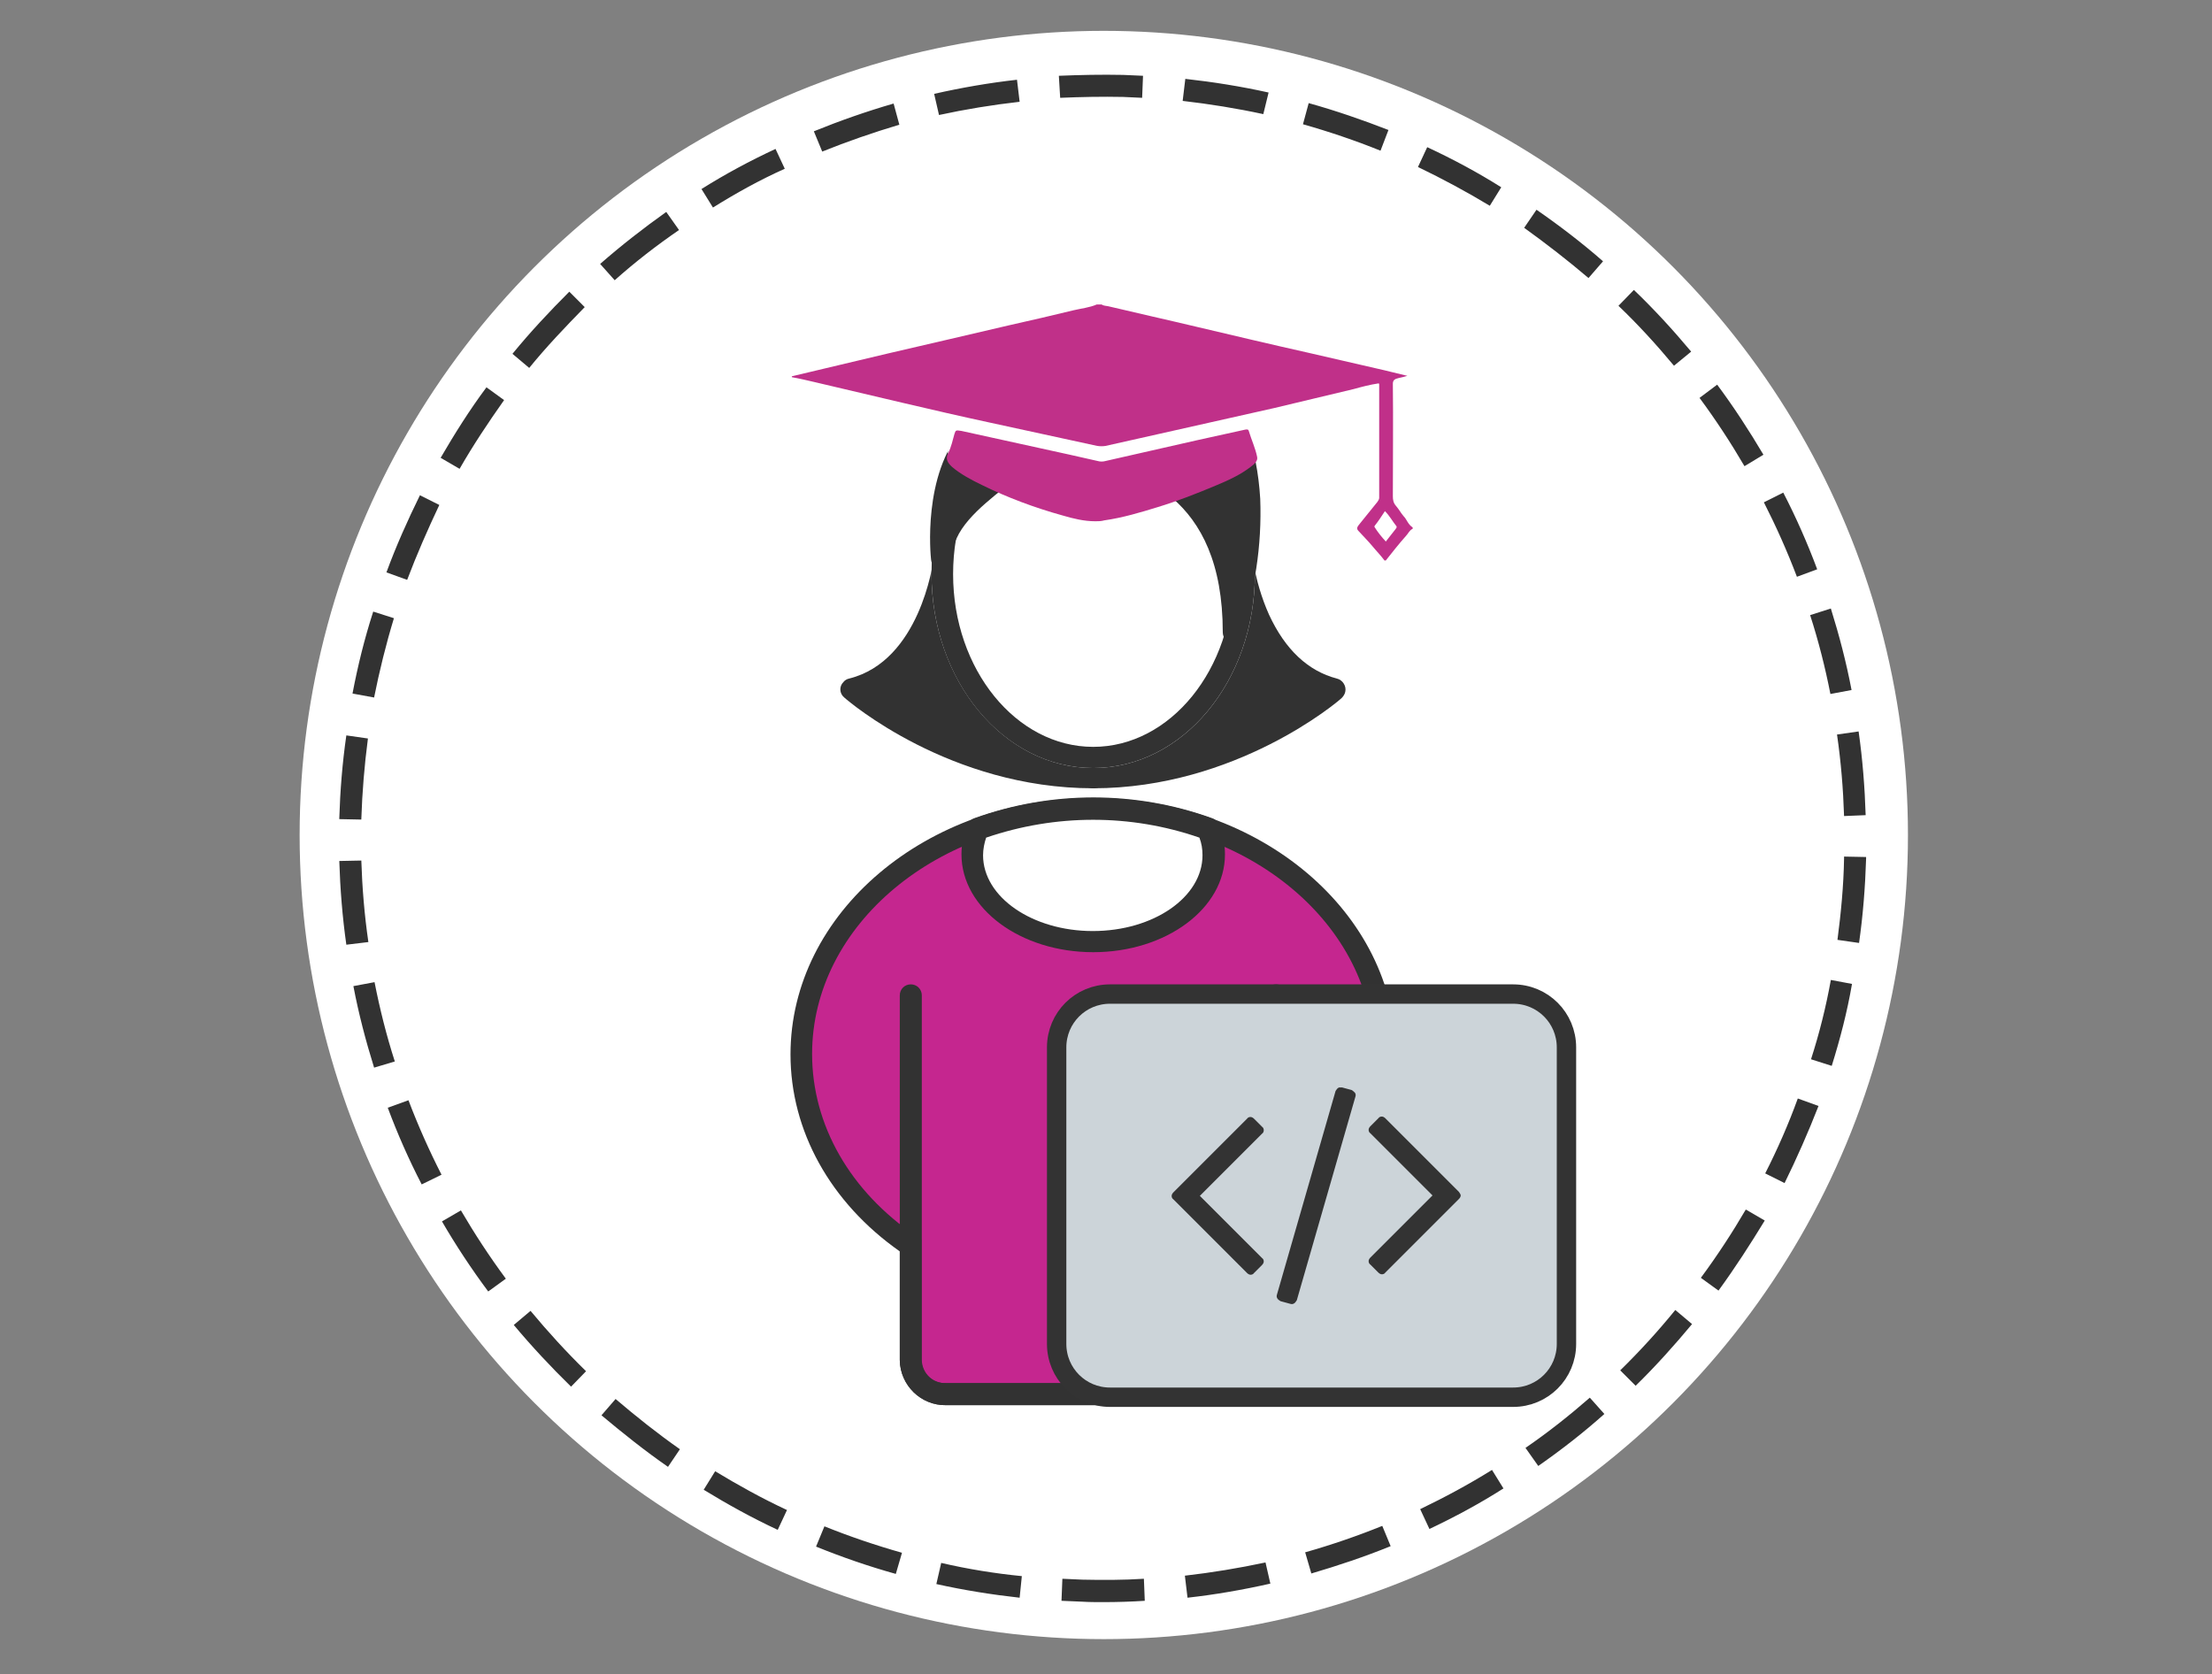 <?xml version="1.0" encoding="utf-8"?>
<!-- Generator: Adobe Illustrator 24.0.2, SVG Export Plug-In . SVG Version: 6.00 Build 0)  -->
<svg version="1.1" xmlns="http://www.w3.org/2000/svg" xmlns:xlink="http://www.w3.org/1999/xlink" x="0px" y="0px"
	 viewBox="0 0 502 380" style="enable-background:new 0 0 502 380;" xml:space="preserve">
<rect x="0" y="0" width="502" height="380" fill="#808080" stroke="none"/>
<style type="text/css">
	.st0{display:none;}
	.st1{display:inline;}
	.st2{clip-path:url(#SVGID_2_);fill:#333233;}
	.st3{clip-path:url(#SVGID_2_);fill:#C2318A;}
	.st4{clip-path:url(#SVGID_2_);fill:none;stroke:#C2318A;stroke-miterlimit:10;}
	.st5{fill:#C2318A;}
	.st6{clip-path:url(#SVGID_4_);fill:#C2318A;}
	.st7{clip-path:url(#SVGID_4_);fill:none;stroke:#C2318A;stroke-width:2;stroke-miterlimit:10;}
	.st8{fill:#FFFFFF;}
	.st9{fill:none;stroke:#C2318A;stroke-miterlimit:10;}
	.st10{fill:none;stroke:#C2318A;stroke-width:2;stroke-miterlimit:10;}
	.st11{clip-path:url(#SVGID_6_);}
	.st12{clip-path:url(#SVGID_8_);fill:#323232;}
	.st13{clip-path:url(#SVGID_8_);fill:#FFFFFF;}
	.st14{clip-path:url(#SVGID_8_);fill:#C5268F;}
	.st15{clip-path:url(#SVGID_8_);fill:#CCD4D9;}
	.st16{clip-path:url(#SVGID_8_);fill:none;stroke:#333333;stroke-width:4.397;stroke-linejoin:round;stroke-miterlimit:10;}
	.st17{clip-path:url(#SVGID_10_);fill:#333333;}
	.st18{clip-path:url(#SVGID_12_);fill:#333333;}
	.st19{clip-path:url(#SVGID_12_);fill:#FFFFFF;}
	.st20{clip-path:url(#SVGID_12_);fill:#C03089;}
	.st21{display:inline;fill:#FFFFFF;}
	.st22{clip-path:url(#SVGID_14_);}
	.st23{clip-path:url(#SVGID_16_);fill:#323232;}
	.st24{clip-path:url(#SVGID_16_);fill:#FFFFFF;}
	.st25{clip-path:url(#SVGID_16_);fill:#CCD4D9;}
	.st26{clip-path:url(#SVGID_16_);fill:#C03089;}
	.st27{clip-path:url(#SVGID_16_);fill:none;stroke:#333333;stroke-width:4.391;stroke-linejoin:round;stroke-miterlimit:10;}
</style>
<g id="Layer_1" class="st0">
	<g class="st1">
		<g>
			<defs>
				<rect id="SVGID_1_" x="95.6" y="32.9" width="328.3" height="318.1"/>
			</defs>
			<clipPath id="SVGID_2_">
				<use xlink:href="#SVGID_1_"  style="overflow:visible;"/>
			</clipPath>
			<path class="st2" d="M278.4,38.5L279,34c3.1,0.3,6.2,0.8,9.2,1.3c1.5,0.2,3,0.5,4.4,0.8c1.4,0.3,2.8,0.6,4.1,0.9l-1.1,4.4
				c-1.3-0.3-2.7-0.6-4-0.8c-1.4-0.3-2.9-0.6-4.3-0.8C284.4,39.3,281.4,38.9,278.4,38.5 M320.8,49.2c-5.4-2.2-11-4-16.6-5.6l1.3-4.4
				c5.8,1.6,11.5,3.6,17.1,5.8L320.8,49.2z M252.1,37.6l-0.2-4.6c6-0.3,12.1-0.2,18.1,0.1l-0.3,4.6
				C263.8,37.4,257.9,37.3,252.1,37.6 M344.2,60.9c-5-3-10.1-5.8-15.4-8.2l2-4.1c5.4,2.5,10.8,5.4,15.9,8.4L344.2,60.9z M226,40.9
				l-1-4.5c5.9-1.2,11.9-2.2,17.9-2.8l0.5,4.5C237.6,38.8,231.7,39.7,226,40.9 M365.3,76.1c-4.4-3.8-9-7.3-13.8-10.6l2.7-3.7
				c4.9,3.3,9.7,7,14.2,10.9L365.3,76.1z M200.9,48.4l-1.7-4.2c5.6-2.2,11.4-4,17.1-5.6l1.2,4.4C211.9,44.5,206.3,46.3,200.9,48.4
				 M383.6,94.6c-3.7-4.4-7.6-8.6-11.8-12.6l3.3-3.2c4.3,4.1,8.4,8.5,12.2,13L383.6,94.6z M177.3,59.8l-2.4-3.9
				c5.1-3,10.5-5.8,16-8.2l2,4.1C187.5,54.1,182.3,56.8,177.3,59.8 M398.4,115.6c-2.9-4.9-6.1-9.7-9.5-14.3l3.8-2.7
				c3.5,4.7,6.8,9.7,9.8,14.7L398.4,115.6z M156,74.7l-3.1-3.5c4.6-3.8,9.4-7.4,14.3-10.7l2.7,3.8C165.1,67.5,160.4,71,156,74.7
				 M409.5,138.8c-2-5.3-4.4-10.6-7-15.6l4.2-2c2.7,5.2,5.1,10.6,7.2,16.1L409.5,138.8z M137.4,92.8l-3.6-2.9
				c3.9-4.5,8-8.8,12.4-12.8l3.3,3.3C145.2,84.3,141.2,88.5,137.4,92.8 M416.5,163.3c-1.1-5.6-2.5-11.1-4.2-16.5l4.5-1.3
				c1.8,5.6,3.2,11.3,4.3,17L416.5,163.3z M122.3,113.7l-4.1-2.3c3-5,6.4-9.9,10-14.6l3.8,2.7C128.5,104.1,125.2,108.8,122.3,113.7
				 M419.2,188.7c-0.1-5.7-0.6-11.4-1.3-17l4.7-0.6c0.8,5.8,1.2,11.7,1.4,17.5L419.2,188.7z M110.9,136.7l-4.4-1.6
				c2.1-5.4,4.6-10.8,7.4-16l4.2,2.1C115.3,126.2,112.9,131.4,110.9,136.7 M417.6,214.1c0.8-5.6,1.4-11.3,1.6-16.9l4.7,0.2
				c-0.2,5.8-0.8,11.7-1.6,17.4L417.6,214.1z M103.5,161.2l-4.6-0.9l0-0.2c1.2-5.7,2.7-11.3,4.5-16.8l4.5,1.4
				c-1.8,5.3-3.2,10.8-4.4,16.3L103.5,161.2z M416,240.7l-4.5-1.4c1.8-5.4,3.3-10.9,4.5-16.5l0.1-0.4l4.6,0.9l-0.1,0.4
				C419.4,229.5,417.9,235.2,416,240.7 M95.7,186.4c0.2-5.8,0.8-11.7,1.6-17.4l4.7,0.7c-0.8,5.6-1.4,11.3-1.6,16.9L95.7,186.4z
				 M405.6,265l-4.2-2.1c2.7-5,5.1-10.2,7.2-15.5l4.4,1.6C410.9,254.4,408.4,259.8,405.6,265 M97,212.6c-0.8-5.8-1.2-11.6-1.3-17.5
				l4.7-0.1c0.1,5.7,0.5,11.4,1.3,17L97,212.6z M391.2,287.2l-3.8-2.7c3.5-4.5,6.8-9.3,9.7-14.2l4.1,2.3
				C398.2,277.7,394.9,282.6,391.2,287.2 M102.7,238.2c-1.8-5.6-3.2-11.3-4.3-17l4.6-0.8c1.1,5.6,2.5,11.1,4.2,16.5L102.7,238.2z
				 M373.2,306.9l-3.2-3.3c4.2-3.9,8.3-8.1,12-12.4l3.6,2.9C381.8,298.6,377.6,302.9,373.2,306.9 M112.7,262.6
				c-2.7-5.2-5.1-10.6-7.1-16.1l4.4-1.6c2,5.3,4.3,10.6,6.9,15.6L112.7,262.6z M352.2,323.4l-2.6-3.8c4.8-3.2,9.5-6.7,14-10.3
				l3.1,3.5C362,316.5,357.1,320.1,352.2,323.4 M126.7,285.1c-3.5-4.7-6.8-9.7-9.8-14.7l4.1-2.2c2.9,4.9,6.1,9.7,9.5,14.3
				L126.7,285.1z M328.6,336.3l-2-4.1c5.3-2.4,10.5-5.1,15.5-8l2.4,3.9C339.4,331.1,334,333.9,328.6,336.3 M144.4,305
				c-4.3-4.1-8.3-8.5-12.1-13l3.7-2.9c3.7,4.4,7.6,8.6,11.8,12.6L144.4,305z M303.1,345.4l-1.2-4.4c5.6-1.5,11.2-3.3,16.6-5.4
				l1.7,4.2C314.7,341.9,308.9,343.8,303.1,345.4 M165.1,321.9c-4.9-3.4-9.7-7-14.2-10.9l3.1-3.4c4.4,3.8,9,7.3,13.8,10.6
				L165.1,321.9z M276.5,350.2l-0.5-4.5c5.8-0.6,11.6-1.5,17.3-2.7l1,4.5C288.5,348.7,282.5,349.6,276.5,350.2 M188.5,335.2
				c-5.4-2.5-10.8-5.4-15.8-8.5l2.5-3.9c5,3,10.1,5.8,15.4,8.2L188.5,335.2z M249.4,350.7l0.3-4.5c5.8,0.4,11.7,0.4,17.6,0.1
				l0.2,4.6C261.5,351.1,255.4,351,249.4,350.7 M213.9,344.6c-5.8-1.6-11.5-3.6-17.1-5.8l1.8-4.2c5.4,2.2,11,4.1,16.6,5.6
				L213.9,344.6z M231.4,348.6L231.4,348.6c-1.5-0.2-3-0.5-4.5-0.8c-1.4-0.3-2.9-0.6-4.3-0.9l1.1-4.4c1.4,0.3,2.8,0.6,4.2,0.9
				c1.4,0.3,2.9,0.6,4.3,0.8c2.9,0.5,5.8,0.9,8.8,1.2l-0.6,4.5C237.4,349.5,234.4,349.1,231.4,348.6"/>
			<path class="st3" d="M345.8,186v42.1c0,10.1-4.5,19.3-11.8,23.9l-1.9,1.2c-42.2,26.9-92.3,26.9-134.6,0
				c-8.4-5.3-13.6-16-13.6-27.7V186"/>
			<path class="st4" d="M345.8,186v42.1c0,10.1-4.5,19.3-11.8,23.9l-1.9,1.2c-42.2,26.9-92.3,26.9-134.6,0
				c-8.4-5.3-13.6-16-13.6-27.7V186"/>
			<path class="st3" d="M165.8,275.8c-4.3-1.2-6.8-5.7-5.7-10.1c1.2-4.4,5.7-6.9,10-5.7c4.3,1.2,6.8,5.7,5.7,10.1
				C174.5,274.4,170.1,277,165.8,275.8"/>
		</g>
		<polygon class="st5" points="176.3,287 159.2,287 167.8,269.7 		"/>
		<g>
			<defs>
				<rect id="SVGID_3_" x="95.6" y="32.9" width="328.3" height="318.1"/>
			</defs>
			<clipPath id="SVGID_4_">
				<use xlink:href="#SVGID_3_"  style="overflow:visible;"/>
			</clipPath>
			<path class="st6" d="M342.3,186v40.4c0,9.7-4.3,18.5-11.2,22.9l-1.8,1.1c-40.4,25.8-88.3,25.8-128.7,0c-8-5.1-13-15.4-13-26.6
				V186"/>
			<path class="st7" d="M342.3,186v40.4c0,9.7-4.3,18.5-11.2,22.9l-1.8,1.1c-40.4,25.8-88.3,25.8-128.7,0c-8-5.1-13-15.4-13-26.6
				V186"/>
		</g>
		<polygon class="st8" points="264.9,234 135.8,175.8 264.9,117.6 395.9,175.8 		"/>
		<g>
			<polygon class="st5" points="264.9,217.9 144.3,163.5 264.9,109.1 387.3,163.5 			"/>
			<polygon class="st9" points="264.9,217.9 144.3,163.5 264.9,109.1 387.3,163.5 			"/>
			<polygon class="st5" points="264.9,214.1 152.9,163.5 264.9,113 378.6,163.5 			"/>
			<polygon class="st10" points="264.9,214.1 152.9,163.5 264.9,113 378.6,163.5 			"/>
			<rect x="163" y="164.4" class="st5" width="9.6" height="99.9"/>
		</g>
	</g>
</g>
<g id="Layer_2">
	<circle class="st8" cx="250.5" cy="189.5" r="182.5"/>
	<g id="Icon_HR_Gradueted_Developer_1_">
		<g>
			<defs>
				<rect id="SVGID_5_" x="77" y="17" width="346.5" height="346.6"/>
			</defs>
			<clipPath id="SVGID_6_">
				<use xlink:href="#SVGID_5_"  style="overflow:visible;"/>
			</clipPath>
			<g class="st11">
				<defs>
					<rect id="SVGID_7_" x="77" y="17" width="346.5" height="346.6"/>
				</defs>
				<clipPath id="SVGID_8_">
					<use xlink:href="#SVGID_7_"  style="overflow:visible;"/>
				</clipPath>
				<path class="st12" d="M250.4,363.6c-1.6,0-3.2,0-4.8-0.1c-1.6-0.1-3.1-0.1-4.7-0.2l0.2-5c1.5,0.1,3,0.1,4.5,0.2
					c4.7,0.1,9.4,0.1,14-0.2l0.2,5C256.8,363.5,253.5,363.6,250.4,363.6 M231.4,362.6c-6.3-0.7-12.6-1.7-18.9-3.1l1.1-4.8
					c6,1.4,12.2,2.4,18.3,3L231.4,362.6z M269.5,362.6l-0.6-5c6.1-0.7,12.2-1.7,18.3-3l1.1,4.8C282.1,360.8,275.8,361.9,269.5,362.6
					 M203.3,357.2c-6.1-1.7-12.2-3.8-18.1-6.2l1.9-4.6c5.7,2.3,11.6,4.3,17.6,6L203.3,357.2z M297.6,357.1l-1.4-4.8
					c6-1.7,11.8-3.7,17.5-6l1.9,4.6C309.7,353.3,303.7,355.3,297.6,357.1 M176.5,347.2c-5.8-2.7-11.4-5.8-16.8-9.1l2.6-4.2
					c5.3,3.2,10.7,6.2,16.3,8.8L176.5,347.2z M324.4,347l-2.1-4.5c5.6-2.7,11-5.6,16.3-8.9l2.6,4.2
					C335.7,341.3,330.1,344.3,324.4,347 M151.6,332.9c-5.2-3.6-10.2-7.6-15.1-11.7l3.2-3.7c4.7,4,9.6,7.9,14.6,11.4L151.6,332.9z
					 M349.1,332.7l-2.9-4.1c5.1-3.5,9.9-7.3,14.6-11.4l3.3,3.7C359.4,325.1,354.4,329,349.1,332.7 M129.6,314.7
					c-4.6-4.5-8.9-9.1-13-14l3.8-3.2c4,4.8,8.1,9.3,12.6,13.7L129.6,314.7z M371.2,314.5l-3.5-3.5c4.4-4.3,8.6-8.9,12.5-13.7
					l3.8,3.2C380,305.3,375.8,310,371.2,314.5 M110.8,293.1c-3.8-5.1-7.3-10.4-10.5-15.9l4.3-2.5c3.1,5.3,6.5,10.5,10.2,15.5
					L110.8,293.1z M390,292.9l-4-2.9c3.7-5,7.1-10.2,10.2-15.5l4.3,2.5C397.2,282.4,393.8,287.7,390,292.9 M95.7,268.8
					c-2.9-5.6-5.5-11.5-7.7-17.4l4.7-1.7c2.2,5.8,4.7,11.4,7.5,16.9L95.7,268.8z M405,268.5l-4.4-2.2c2.8-5.5,5.3-11.2,7.4-17
					l4.7,1.7C410.4,256.9,407.8,262.8,405,268.5 M84.9,242.3c-1.9-6.1-3.5-12.2-4.7-18.5l4.8-0.9c1.2,6.1,2.7,12.1,4.6,18
					L84.9,242.3z M415.7,241.9l-4.7-1.5c1.9-5.9,3.4-11.9,4.5-18l4.8,0.9C419.2,229.7,417.6,235.8,415.7,241.9 M78.6,214.4
					c-0.9-6.3-1.4-12.7-1.6-19l5-0.1c0.2,6.2,0.7,12.3,1.6,18.5L78.6,214.4z M421.9,214l-4.9-0.7c0.8-6.1,1.4-12.3,1.5-18.5v-0.4
					l5,0.1v0.4C423.3,201.3,422.8,207.7,421.9,214 M82,186l-5-0.1v-0.2c0.2-6.3,0.7-12.6,1.6-18.8l4.9,0.7
					c-0.8,6.1-1.3,12.2-1.5,18.3V186z M418.5,185.2c-0.2-6.2-0.7-12.3-1.6-18.5l4.9-0.7c0.9,6.3,1.4,12.7,1.6,19L418.5,185.2z
					 M84.9,158.3l-4.9-0.9c1.2-6.3,2.7-12.4,4.7-18.6l4.7,1.5C87.6,146.2,86.1,152.3,84.9,158.3 M415.4,157.5
					c-1.2-6.1-2.7-12-4.6-17.9l4.7-1.5c1.9,6.1,3.5,12.2,4.7,18.5L415.4,157.5z M92.4,131.6l-4.7-1.7c2.2-6,4.8-11.8,7.6-17.5
					l4.4,2.2C97.1,120.1,94.6,125.8,92.4,131.6 M407.8,130.9c-2.2-5.8-4.7-11.4-7.5-16.9l4.4-2.2c2.9,5.6,5.5,11.5,7.7,17.4
					L407.8,130.9z M104.3,106.4l-4.3-2.5c3.2-5.5,6.6-10.9,10.4-16l4,2.9C110.8,95.9,107.4,101,104.3,106.4 M395.9,105.8
					c-3.1-5.3-6.5-10.5-10.2-15.5l4-3c3.8,5.1,7.3,10.5,10.5,15.9L395.9,105.8z M120.1,83.5l-3.8-3.2c4-4.9,8.4-9.6,12.9-14.1
					l3.5,3.5C128.3,74.2,124,78.7,120.1,83.5 M379.9,83c-4-4.8-8.1-9.3-12.6-13.6l3.5-3.6c4.6,4.4,8.9,9.1,13,14L379.9,83z
					 M139.5,63.6l-3.3-3.7c4.8-4.2,9.8-8.1,15-11.8l2.9,4.1C149,55.7,144.1,59.5,139.5,63.6 M360.5,63.1c-4.7-4-9.6-7.8-14.6-11.4
					l2.8-4.1c5.2,3.6,10.3,7.5,15.1,11.7L360.5,63.1z M161.8,47.1l-2.6-4.2c5.4-3.4,11-6.4,16.8-9.1l2.1,4.5
					C172.5,40.8,167.1,43.8,161.8,47.1 M338.1,46.7c-5.3-3.2-10.7-6.1-16.3-8.8l2.1-4.5c5.8,2.7,11.4,5.7,16.8,9.1L338.1,46.7z
					 M186.6,34.4l-1.9-4.6c5.9-2.4,11.9-4.5,18.1-6.3l1.3,4.8C198.1,30.1,192.3,32.1,186.6,34.4 M313.3,34.2
					c-5.7-2.3-11.6-4.3-17.6-6l1.3-4.8c6.1,1.7,12.2,3.8,18.1,6.1L313.3,34.2z M213.1,26.1l-1.1-4.8c6.2-1.4,12.5-2.5,18.8-3.2
					l0.6,5C225.2,23.8,219.1,24.8,213.1,26.1 M286.7,25.9c-6-1.3-12.2-2.3-18.3-3l0.6-5c6.3,0.7,12.6,1.7,18.9,3.1L286.7,25.9z
					 M240.6,22.2l-0.3-5c4.8-0.2,9.7-0.3,14.6-0.2c1.5,0.1,3,0.1,4.5,0.2l-0.2,5c-1.4-0.1-2.9-0.1-4.3-0.2
					C250.1,21.9,245.3,22,240.6,22.2"/>
				<path class="st12" d="M282,127.9c0,0,3.1,24.3,21,28.6c0,0-23,20-54.9,20v-44.7L282,127.9z"/>
				<path class="st12" d="M248.1,178.9c-1.4,0-2.5-1.1-2.5-2.5v-44.7c0-1.2,0.9-2.4,2.2-2.5l33.9-4c1.4-0.2,2.6,0.8,2.7,2.2
					c0.7,4.2,1.9,8.3,3.6,12.1c3.7,8,8.9,12.8,15.4,14.5c1.3,0.3,2.2,1.7,1.9,3c-0.1,0.5-0.4,1-0.8,1.4
					C303.7,159.2,280.5,178.9,248.1,178.9 M250.5,134v39.9c22.3-0.7,40.1-11.5,47.3-16.7c-6-2.9-10.9-8.2-14.3-15.8
					c-1.6-3.5-2.8-7.2-3.5-11L250.5,134z"/>
				<path class="st12" d="M214.1,127.9c0,0-3.1,24.3-21,28.6c0,0,23,20,54.9,20v-44.7L214.1,127.9z"/>
				<path class="st12" d="M248.1,178.9c-32.5,0-55.5-19.7-56.5-20.6c-1.1-0.9-1.2-2.5-0.2-3.5c0.3-0.4,0.8-0.7,1.3-0.8
					c16.1-4,19-26.3,19.1-26.6c0.2-1.4,1.4-2.3,2.7-2.2l33.9,4c1.2,0.1,2.2,1.2,2.2,2.5v44.7C250.5,177.9,249.4,179,248.1,178.9
					 M198.3,157.3c7.2,5.1,24.9,15.9,47.3,16.7v-39.9l-29.4-3.4c-0.8,3.8-2,7.4-3.5,11C209.2,149.1,204.3,154.5,198.3,157.3"/>
				<path class="st13" d="M248.1,86.1c20.3,0,36.7,19.8,36.7,44.1c0,24.4-16.4,44.1-36.7,44.1c-20.3,0-36.7-19.8-36.7-44.1
					C211.3,105.9,227.8,86.1,248.1,86.1"/>
				<path class="st12" d="M248.1,91.1c17.5,0,31.8,17.6,31.8,39.2c0,21.6-14.3,39.2-31.8,39.2s-31.8-17.6-31.8-39.2
					C216.3,108.6,230.6,91.1,248.1,91.1 M248.1,86.1c-20.3,0-36.7,19.7-36.7,44.1c0,24.4,16.4,44.1,36.7,44.1s36.7-19.7,36.7-44.1
					C284.8,105.9,268.4,86.1,248.1,86.1"/>
				<path class="st14" d="M314.3,239.3c0-30.8-29.7-55.7-66.3-55.7s-66.3,24.9-66.3,55.7c0,17.6,9.7,33.3,24.8,43.4v26
					c0.1,4.3,3.7,7.8,7.9,7.8h66.9c4.3,0.1,7.9-3.4,8-7.7v-26C304.7,272.5,314.3,256.8,314.3,239.3"/>
				<path class="st12" d="M281.6,318.9h-66.9c-5.7,0.1-10.4-4.5-10.5-10.2v-24.7c-15.8-11.1-24.8-27.4-24.8-44.7
					c0-32.1,30.8-58.2,68.7-58.2s68.7,26.1,68.7,58.2c0,17.4-9,33.6-24.8,44.7v24.7C291.9,314.4,287.2,319,281.6,318.9 M248.1,186
					c-35.2,0-63.8,23.9-63.8,53.2c0,16.1,8.6,31.2,23.7,41.4l1.1,0.7v27.4c0.1,3,2.5,5.3,5.5,5.2h66.9c3,0.1,5.5-2.2,5.5-5.2v-27.4
					l1.1-0.7c15.1-10.2,23.7-25.3,23.7-41.4C311.9,209.9,283.2,186,248.1,186"/>
				<path class="st12" d="M281.6,318.9h-66.9c-5.7,0.1-10.4-4.5-10.5-10.2v-82.8c0-1.4,1.1-2.5,2.5-2.5c1.4,0,2.5,1.1,2.5,2.5v82.8
					c0.1,3,2.5,5.3,5.5,5.2h66.9c3,0.1,5.5-2.2,5.5-5.2v-82.8c0-1.4,1.1-2.5,2.5-2.5c1.4,0,2.5,1.1,2.5,2.5v82.8
					C291.9,314.5,287.3,319,281.6,318.9"/>
				<path class="st12" d="M282.5,128.6c0,0,5.1-27.3-8.4-40.3c-13.5-13-38.2-6.1-39.8,3.2c0,0-1.6,4.7,6.3,8.3
					c8,3.6,39.2,3.6,39.2,43.7L282.5,128.6z"/>
				<path class="st12" d="M280,146h-0.2c-1.3-0.1-2.3-1.2-2.3-2.5c0-31.5-19.9-36.5-31.7-39.6c-2-0.4-4.1-1.1-6-1.9
					c-8.9-4-8.1-9.7-7.8-11c0.8-4.4,5.3-8.4,12.1-10.6c8.7-2.9,22.3-3,31.8,6.1c6,5.8,9.4,15,10.1,26.7c0.2,5.3-0.1,10.6-0.9,15.8
					l-2.5,14.8C282.2,145.1,281.1,146,280,146 M236.7,92.4c-0.1,0.4-0.2,2.9,5,5.2c1.7,0.6,3.5,1.2,5.2,1.6
					c5.9,1.5,14.9,3.8,22.2,10.1c5.2,4.5,8.9,10.4,11,17.7c0.7-5.3,3-26.4-7.9-36.8c-7.4-7.1-18.8-7.6-26.8-5
					c-4.9,1.6-8.3,4.3-8.8,6.8C236.8,92.1,236.8,92.3,236.7,92.4"/>
				<path class="st12" d="M234.2,93.1c0,0,2.9,6.3-3.2,11.9s-17.6,12.2-17.2,21.8C213.8,126.7,210.3,93.3,234.2,93.1"/>
				<path class="st12" d="M213.8,129.2c-1.3,0-2.4-0.9-2.5-2.2c-0.1-0.8-2-19.4,7.3-29.7c3.8-4.3,9.1-6.6,15.5-6.7
					c1,0,1.9,0.6,2.2,1.4c0.1,0.3,3.5,8-3.7,14.8c-1.4,1.2-3,2.5-4.7,3.9c-5.6,4.5-12,9.7-11.7,15.9c0.1,1.4-0.9,2.5-2.3,2.6H213.8z
					 M232.3,95.6c-3.8,0.2-7.4,2-10,4.9c-3.3,3.7-4.8,8.9-5.6,13.6c2.5-2.7,5.3-5.1,8.3-7.4c1.6-1.3,3.1-2.5,4.3-3.7
					C232.3,100.3,232.6,97.4,232.3,95.6"/>
				<path class="st13" d="M221.9,188.1c-0.8,1.9-1.2,3.8-1.2,5.9c0,10.9,12.3,19.7,27.4,19.7c15.1,0,27.4-8.8,27.4-19.7
					c0-2-0.4-4-1.2-5.9C257.4,182,238.9,182,221.9,188.1"/>
				<path class="st12" d="M248.1,216.1c-16.5,0-29.9-9.9-29.9-22.2c0-2.4,0.5-4.7,1.5-6.9c0.2-0.6,0.8-1.1,1.4-1.3
					c17.5-6.3,36.6-6.3,54,0c0.6,0.2,1.2,0.7,1.4,1.3c1,2.2,1.5,4.5,1.5,6.9C278,206.2,264.6,216.1,248.1,216.1 M223.8,190.1
					c-0.4,1.2-0.7,2.6-0.7,4c0,9.5,11.2,17.2,24.9,17.2c13.8,0,24.9-7.7,24.9-17.2c0-1.4-0.2-2.7-0.7-4
					C256.6,184.7,239.6,184.7,223.8,190.1"/>
				<path class="st15" d="M343.4,317.1h-91.5c-6.7,0-12.1-5.4-12.1-12.1v-67.3c0-6.7,5.4-12.1,12.1-12.1h91.5
					c6.7,0,12.1,5.4,12.1,12.1v67.3C355.5,311.7,350.1,317.1,343.4,317.1"/>
				<path class="st16" d="M343.4,317.1h-91.5c-6.7,0-12.1-5.4-12.1-12.1v-67.3c0-6.7,5.4-12.1,12.1-12.1h91.5
					c6.7,0,12.1,5.4,12.1,12.1v67.3C355.5,311.7,350.1,317.1,343.4,317.1z"/>
			</g>
			<g class="st11">
				<defs>
					<rect id="SVGID_9_" x="265.9" y="246.8" width="65.8" height="49.4"/>
				</defs>
				<clipPath id="SVGID_10_">
					<use xlink:href="#SVGID_9_"  style="overflow:visible;"/>
				</clipPath>
				<path class="st17" d="M306.8,247.4l-2.2-0.6c-0.3-0.1-0.6-0.1-0.9,0.1c-0.2,0.1-0.4,0.4-0.6,0.7l-13.3,46.2
					c-0.1,0.3-0.1,0.6,0.1,0.9c0.1,0.2,0.4,0.4,0.7,0.6l2.2,0.6c0.3,0.1,0.6,0.1,0.9-0.1c0.2-0.1,0.4-0.4,0.6-0.7l13.3-46.2
					c0.1-0.3,0.1-0.6-0.1-0.9C307.3,247.8,307.1,247.6,306.8,247.4"/>
			</g>
			<g class="st11">
				<defs>
					<rect id="SVGID_11_" x="77" y="17" width="346.5" height="346.6"/>
				</defs>
				<clipPath id="SVGID_12_">
					<use xlink:href="#SVGID_11_"  style="overflow:visible;"/>
				</clipPath>
				<path class="st18" d="M286.8,256.5c0-0.3-0.1-0.6-0.4-0.8l-1.8-1.8c-0.2-0.2-0.5-0.4-0.8-0.4s-0.6,0.1-0.8,0.4l-16.7,16.7
					c-0.2,0.2-0.4,0.5-0.4,0.8s0.1,0.6,0.4,0.8l16.7,16.7c0.2,0.2,0.5,0.4,0.8,0.4s0.6-0.1,0.8-0.4l1.8-1.8c0.2-0.2,0.4-0.5,0.4-0.8
					c0-0.3-0.1-0.6-0.4-0.8l-14.1-14.1l14.1-14.1C286.7,257.1,286.8,256.8,286.8,256.5"/>
				<path class="st18" d="M331.1,270.5l-16.7-16.7c-0.2-0.2-0.5-0.4-0.8-0.4s-0.6,0.1-0.8,0.4l-1.8,1.8c-0.2,0.2-0.4,0.5-0.4,0.8
					s0.1,0.6,0.4,0.8l14.1,14.1L311,285.4c-0.2,0.2-0.4,0.5-0.4,0.8s0.1,0.6,0.4,0.8l1.8,1.8c0.2,0.2,0.5,0.4,0.8,0.4
					s0.6-0.1,0.8-0.4l16.7-16.7c0.2-0.2,0.4-0.5,0.4-0.8C331.5,271.1,331.3,270.8,331.1,270.5"/>
				<polygon class="st19" points="215.1,102.9 248.4,113.2 285.2,103.8 285.6,83.7 215.5,84.4 				"/>
				<path class="st20" d="M314.2,127.2c-0.8-1.1-1.8-2.1-2.7-3.2c-1-1.2-2.1-2.3-3.2-3.5c-0.5-0.5-0.3-0.9,0.1-1.4
					c1.4-1.7,2.8-3.5,4.2-5.2c0.2-0.3,0.4-0.6,0.4-0.9c0-8.6,0-17.1,0-25.7c0-0.1,0-0.2-0.1-0.3c-2,0.3-3.9,0.8-5.7,1.3
					c-6,1.4-12,2.9-18,4.3c-7.6,1.7-15.1,3.4-22.7,5.1c-5.2,1.2-10.4,2.3-15.6,3.5c-0.6,0.1-1.2,0.1-1.9,0
					c-8.1-1.8-16.3-3.5-24.4-5.3c-6.5-1.4-13-2.9-19.4-4.4c-6.8-1.6-13.6-3.2-20.4-4.8c-1.7-0.4-3.4-0.8-5.1-1.1v-0.2
					c7.3-1.7,14.6-3.5,21.9-5.2c9.2-2.1,18.4-4.3,27.5-6.4c4.9-1.1,9.7-2.2,14.6-3.4c1.7-0.4,3.6-0.6,5.2-1.3h1.1
					c0.4,0.3,1,0.3,1.5,0.4c6.7,1.6,13.5,3.1,20.2,4.7c8.5,2,16.9,4,25.4,5.9c5.1,1.2,10.1,2.3,15.2,3.5c2.3,0.5,4.5,1.1,7.1,1.7
					c-0.8,0.2-1.4,0.4-2,0.5c-0.9,0.2-1.3,0.5-1.3,1.3c0.1,8.5,0,17,0,25.5c0,0.8,0.1,1.5,0.7,2.2c0.7,0.8,1.1,1.6,1.7,2.3
					c0.8,0.8,1,1.9,2.1,2.6v0.3c-0.8,0.4-1,1.1-1.5,1.6c-1.6,1.8-3.1,3.7-4.6,5.6H314.2z M314.5,122.9c0.8-1,1.5-1.9,2.2-2.8
					c0.1-0.2,0.4-0.4,0.2-0.7c-0.9-1.1-1.5-2.3-2.6-3.4c-0.8,1.2-1.5,2.3-2.3,3.3c-0.1,0.1-0.1,0.3,0,0.4
					C312.7,120.8,313.5,121.8,314.5,122.9"/>
				<path class="st20" d="M248.6,118.3c-2.6,0-5-0.6-7.4-1.3c-6.5-1.8-12.6-4.1-18.3-6.9c-2.5-1.2-4.9-2.5-6.8-4.1
					c-1.1-1-1.6-1.9-0.9-3.2c0.7-1.4,1-2.9,1.4-4.3c0.3-0.9,0.3-0.9,1.6-0.7c8.2,1.8,16.4,3.6,24.6,5.4c2.1,0.5,4.1,0.9,6.2,1.4
					c0.7,0.2,1.3,0.2,2,0c6.9-1.6,13.8-3.1,20.7-4.7c3.6-0.8,7.3-1.6,10.9-2.4c0.6-0.1,0.7,0,0.8,0.3c0.6,2,1.5,3.9,1.9,5.9
					c0.2,0.9-0.6,1.6-1.4,2.2c-2.3,1.8-5.1,3.1-8,4.3c-4.3,1.8-8.6,3.5-13.2,4.9c-3.9,1.2-7.9,2.4-12.1,3
					C249.9,118.3,249.2,118.3,248.6,118.3"/>
			</g>
		</g>
	</g>
</g>
<g id="Layer_3" class="st0">
	<circle class="st21" cx="250.5" cy="189.5" r="182.5"/>
	<g id="Icon_HR_Work_Placement_2_" class="st1">
		<g>
			<defs>
				<rect id="SVGID_13_" x="77" y="17" width="346" height="346.1"/>
			</defs>
			<clipPath id="SVGID_14_">
				<use xlink:href="#SVGID_13_"  style="overflow:visible;"/>
			</clipPath>
			<g class="st22">
				<defs>
					<rect id="SVGID_15_" x="77" y="17" width="346" height="346.1"/>
				</defs>
				<clipPath id="SVGID_16_">
					<use xlink:href="#SVGID_15_"  style="overflow:visible;"/>
				</clipPath>
				<path class="st23" d="M250.1,363.1c-1.5,0-3.2,0-4.8-0.1c-1.6-0.1-3.1-0.1-4.6-0.2l0.2-5c1.5,0.1,3,0.1,4.5,0.2
					c4.6,0.1,9.4,0.1,14-0.2l0.2,5C256.6,363.1,253.3,363.1,250.1,363.1 M231.2,362.2c-6.3-0.7-12.6-1.7-18.8-3.1l1.1-4.8
					c6,1.4,12.1,2.4,18.3,3L231.2,362.2z M269.2,362.2l-0.6-5c6.1-0.7,12.2-1.7,18.3-3l1.1,4.8C281.9,360.4,275.5,361.4,269.2,362.2
					 M203.1,356.8c-6.1-1.7-12.1-3.8-18-6.2l1.9-4.6c5.7,2.3,11.6,4.3,17.5,6L203.1,356.8z M297.3,356.6l-1.4-4.8
					c5.9-1.7,11.8-3.7,17.5-6l1.9,4.6C309.4,352.9,303.4,354.9,297.3,356.6 M176.3,346.7c-5.8-2.7-11.3-5.8-16.8-9l2.6-4.2
					c5.3,3.2,10.7,6.2,16.3,8.8L176.3,346.7z M324.1,346.6l-2.1-4.5c5.6-2.7,11-5.6,16.2-8.9l2.6,4.2
					C335.3,340.8,329.8,343.9,324.1,346.6 M151.5,332.5c-5.2-3.6-10.2-7.6-15.1-11.7l3.2-3.7c4.6,4,9.5,7.9,14.6,11.3L151.5,332.5z
					 M348.8,332.3l-2.9-4.1c5.1-3.5,9.9-7.3,14.6-11.4l3.3,3.7C359,324.7,354,328.6,348.8,332.3 M129.5,314.3
					c-4.6-4.5-8.9-9.1-13-14l3.8-3.2c4,4.8,8.1,9.3,12.6,13.6L129.5,314.3z M370.8,314.1l-3.5-3.5c4.4-4.3,8.6-8.9,12.5-13.6
					l3.8,3.2C379.6,305,375.4,309.6,370.8,314.1 M110.7,292.7c-3.8-5.1-7.3-10.4-10.5-15.9l4.3-2.5c3.1,5.3,6.5,10.5,10.2,15.5
					L110.7,292.7z M389.6,292.5l-4-2.9c3.7-5,7.1-10.2,10.2-15.5l4.3,2.5C396.8,282.1,393.3,287.4,389.6,292.5 M95.7,268.5
					c-2.9-5.6-5.5-11.5-7.7-17.4l4.6-1.7c2.2,5.8,4.6,11.4,7.5,16.9L95.7,268.5z M404.6,268.1l-4.4-2.2c2.8-5.5,5.3-11.2,7.4-17
					l4.6,1.7C409.9,256.6,407.4,262.4,404.6,268.1 M84.9,242c-1.9-6.1-3.5-12.2-4.7-18.5l4.8-0.9c1.2,6.1,2.7,12.1,4.6,18L84.9,242z
					 M415.3,241.6l-4.7-1.5c1.9-5.9,3.3-11.9,4.5-18l4.8,0.9C418.7,229.4,417.2,235.6,415.3,241.6 M78.6,214.1
					c-0.9-6.3-1.4-12.6-1.6-19l5-0.1c0.2,6.2,0.7,12.3,1.5,18.5L78.6,214.1z M421.5,213.7l-4.9-0.7c0.8-6.1,1.4-12.3,1.5-18.5v-0.4
					l5,0.1v0.4C422.8,201.1,422.3,207.5,421.5,213.7 M82,185.7l-5-0.1v-0.2c0.2-6.3,0.7-12.6,1.5-18.8l4.9,0.7
					c-0.8,6.1-1.3,12.1-1.5,18.3V185.7z M418.1,185c-0.2-6.2-0.7-12.3-1.5-18.5l4.9-0.7c0.9,6.3,1.4,12.6,1.6,19L418.1,185z
					 M84.9,158.2l-4.9-0.9c1.2-6.3,2.7-12.4,4.6-18.5l4.7,1.5C87.6,146.1,86.1,152.1,84.9,158.2 M415,157.4
					c-1.2-6.1-2.7-12-4.6-17.9l4.7-1.5c1.9,6.1,3.5,12.2,4.7,18.5L415,157.4z M92.4,131.5l-4.6-1.7c2.2-5.9,4.8-11.8,7.6-17.5
					l4.4,2.2C97.1,120,94.6,125.6,92.4,131.5 M407.3,130.7c-2.2-5.8-4.7-11.4-7.5-16.9l4.4-2.2c2.9,5.6,5.5,11.5,7.7,17.4
					L407.3,130.7z M104.3,106.3l-4.3-2.5c3.2-5.5,6.6-10.8,10.4-16l4,2.9C110.7,95.8,107.4,100.9,104.3,106.3 M395.4,105.7
					c-3.1-5.3-6.5-10.5-10.2-15.5l4-3c3.8,5.1,7.3,10.5,10.5,15.9L395.4,105.7z M120.1,83.4l-3.8-3.2c4-4.9,8.4-9.6,12.9-14.1
					l3.5,3.5C128.2,74.1,124,78.7,120.1,83.4 M379.5,82.9c-4-4.8-8.1-9.3-12.6-13.6l3.5-3.6c4.6,4.4,8.9,9.1,13,14L379.5,82.9z
					 M139.4,63.5l-3.3-3.7c4.8-4.2,9.8-8.1,15-11.8l2.9,4.1C148.9,55.6,144,59.4,139.4,63.5 M360.1,63c-4.6-4-9.5-7.8-14.6-11.3
					l2.8-4.1c5.2,3.6,10.3,7.5,15.1,11.7L360.1,63z M161.7,47.1l-2.6-4.2c5.4-3.3,11-6.4,16.7-9.1l2.1,4.5
					C172.4,40.8,167,43.8,161.7,47.1 M337.8,46.6c-5.3-3.2-10.7-6.1-16.3-8.8l2.1-4.5c5.8,2.7,11.3,5.7,16.8,9L337.8,46.6z
					 M186.4,34.4l-1.9-4.6c5.9-2.4,11.9-4.5,18-6.3l1.3,4.8C198,30.1,192.1,32.1,186.4,34.4 M313,34.2c-5.7-2.3-11.6-4.3-17.5-5.9
					l1.3-4.8c6.1,1.7,12.1,3.8,18,6.1L313,34.2z M212.9,26.1l-1.1-4.8c6.2-1.4,12.5-2.5,18.8-3.2l0.6,5
					C225,23.8,218.9,24.7,212.9,26.1 M286.4,25.9c-6-1.3-12.1-2.3-18.3-3l0.6-5c6.3,0.7,12.6,1.7,18.8,3.1L286.4,25.9z M240.4,22.2
					l-0.3-5c4.8-0.2,9.7-0.3,14.6-0.2c1.5,0.1,3,0.1,4.5,0.2l-0.2,5c-1.4-0.1-2.9-0.1-4.3-0.2C249.8,21.9,245.1,22,240.4,22.2"/>
				<path class="st23" d="M281.7,127.7c0,0,3.1,24.2,20.9,28.6c0,0-23,20-54.8,20v-44.6L281.7,127.7z"/>
				<path class="st23" d="M247.8,178.7c-1.4,0-2.5-1.1-2.5-2.5v-44.6c0-1.2,0.9-2.4,2.2-2.5l33.9-4c1.4-0.2,2.6,0.8,2.7,2.2
					c0.7,4.2,1.9,8.2,3.6,12.1c3.7,8,8.9,12.8,15.4,14.4c1.3,0.3,2.2,1.7,1.9,3c-0.1,0.5-0.4,1-0.8,1.4
					C303.4,159,280.2,178.7,247.8,178.7 M250.3,133.9v39.8c22.3-0.7,40-11.5,47.2-16.7c-6-2.9-10.9-8.2-14.3-15.7
					c-1.5-3.5-2.8-7.2-3.5-11L250.3,133.9z"/>
				<path class="st23" d="M213.9,127.7c0,0-3.1,24.2-20.9,28.6c0,0,23,20,54.8,20v-44.6L213.9,127.7z"/>
				<path class="st23" d="M247.8,178.7c-32.4,0-55.5-19.7-56.5-20.6c-1.1-0.9-1.2-2.5-0.2-3.5c0.3-0.4,0.8-0.7,1.3-0.8
					c16-4,19-26.3,19.1-26.5c0.2-1.4,1.4-2.3,2.7-2.2l33.9,4c1.2,0.1,2.2,1.2,2.2,2.5v44.6C250.3,177.7,249.2,178.8,247.8,178.7
					 M198.1,157.1c7.2,5.1,24.9,15.9,47.2,16.7v-39.8l-29.4-3.4c-0.8,3.8-2,7.4-3.5,11C209,148.9,204.2,154.3,198.1,157.1"/>
				<path class="st24" d="M247.8,86c20.3,0,36.7,19.7,36.7,44.1c0,24.3-16.4,44.1-36.7,44.1c-20.3,0-36.7-19.7-36.7-44.1
					C211.2,105.8,227.6,86,247.8,86"/>
				<path class="st23" d="M247.8,91c17.5,0,31.7,17.5,31.7,39.1s-14.3,39.1-31.7,39.1c-17.5,0-31.7-17.5-31.7-39.1
					S230.4,91,247.8,91 M247.8,86c-20.3,0-36.7,19.7-36.7,44.1s16.4,44.1,36.7,44.1s36.7-19.7,36.7-44.1S268.1,86,247.8,86"/>
				<path class="st25" d="M314,239c0-30.7-29.6-55.6-66.2-55.6s-66.2,24.9-66.2,55.6c0,17.5,9.7,33.2,24.8,43.4v26
					c0.1,4.3,3.7,7.8,7.9,7.7h66.9c4.3,0.1,7.9-3.3,8-7.7v-26C304.4,272.2,314,256.5,314,239"/>
				<path class="st23" d="M281.3,318.5h-66.9c-5.7,0.1-10.4-4.5-10.5-10.2v-24.7c-15.7-11.1-24.8-27.3-24.8-44.7
					c0-32,30.8-58.1,68.7-58.1c37.9,0,68.7,26.1,68.7,58.1c0,17.4-9,33.6-24.8,44.7v24.7C291.6,314,286.9,318.6,281.3,318.5
					 M247.8,185.8c-35.1,0-63.7,23.9-63.7,53.2c0,16.1,8.6,31.2,23.7,41.3l1.1,0.7v27.3c0.1,3,2.5,5.3,5.5,5.2h66.8
					c3,0.1,5.5-2.2,5.5-5.2V281l1.1-0.7c15.1-10.2,23.7-25.2,23.7-41.3C311.5,209.7,283,185.8,247.8,185.8"/>
				<path class="st23" d="M281.3,318.5h-66.9c-5.7,0.1-10.4-4.5-10.5-10.2v-82.7c0-1.4,1.1-2.5,2.5-2.5c1.4,0,2.5,1.1,2.5,2.5v82.7
					c0.1,3,2.5,5.3,5.5,5.2h66.9c3,0.1,5.5-2.2,5.5-5.2v-82.7c0-1.4,1.1-2.5,2.5-2.5c1.4,0,2.5,1.1,2.5,2.5v82.7
					C291.7,314.1,287,318.6,281.3,318.5"/>
				<path class="st23" d="M282.2,128.5c0,0,5.1-27.3-8.4-40.2c-13.5-13-38.1-6.1-39.7,3.2c0,0-1.6,4.6,6.3,8.2
					c8,3.6,39.2,3.6,39.2,43.6L282.2,128.5z"/>
				<path class="st23" d="M279.7,145.8h-0.2c-1.3-0.1-2.3-1.2-2.3-2.5c0-31.5-19.8-36.5-31.7-39.5c-2-0.4-4.1-1.1-6-1.9
					c-8.9-4-8.1-9.7-7.7-11c0.8-4.4,5.3-8.4,12.1-10.6c8.7-2.9,22.2-3,31.7,6.1c6,5.8,9.4,14.9,10,26.6c0.2,5.3-0.1,10.6-0.9,15.8
					l-2.5,14.8C281.9,145,280.9,145.8,279.7,145.8 M236.5,92.3c-0.1,0.4-0.2,2.9,5,5.2c1.7,0.6,3.5,1.2,5.2,1.5
					c5.9,1.5,14.9,3.8,22.2,10.1c5.2,4.5,8.9,10.4,11,17.7c0.7-5.3,3-26.4-7.9-36.7c-7.4-7.1-18.8-7.6-26.8-5
					c-4.9,1.6-8.3,4.3-8.8,6.8C236.6,92,236.6,92.2,236.5,92.3"/>
				<path class="st23" d="M234,93c0,0,2.9,6.3-3.2,11.9s-17.5,12.1-17.2,21.8C213.6,126.6,210.1,93.2,234,93"/>
				<path class="st23" d="M213.6,129c-1.3,0-2.4-0.9-2.5-2.2c-0.1-0.8-2-19.3,7.3-29.7c3.8-4.3,9.1-6.6,15.5-6.7
					c1,0,1.9,0.6,2.2,1.4c0.1,0.3,3.5,8-3.7,14.7c-1.4,1.2-3,2.5-4.6,3.9c-5.6,4.5-12,9.7-11.7,15.9c0.1,1.4-0.9,2.5-2.3,2.6H213.6z
					 M232.1,95.5c-3.8,0.2-7.4,2-10,4.9c-3.3,3.7-4.8,8.9-5.6,13.6c2.5-2.7,5.3-5.1,8.2-7.4c1.6-1.3,3.1-2.5,4.3-3.7
					C232.1,100.2,232.3,97.2,232.1,95.5"/>
				<path class="st24" d="M221.7,187.8c-0.8,1.9-1.2,3.8-1.2,5.9c0,10.8,12.3,19.6,27.4,19.6c15.1,0,27.4-8.8,27.4-19.6
					c0-2-0.4-4-1.2-5.9C257.1,181.8,238.7,181.8,221.7,187.8"/>
				<path class="st23" d="M247.8,215.8c-16.5,0-29.9-9.9-29.9-22.1c0-2.4,0.5-4.7,1.5-6.9c0.2-0.6,0.8-1.1,1.4-1.3
					c17.5-6.3,36.6-6.3,54,0c0.6,0.2,1.2,0.7,1.4,1.3c1,2.2,1.5,4.5,1.5,6.9C277.8,205.9,264.3,215.8,247.8,215.8 M223.6,189.8
					c-0.4,1.2-0.7,2.6-0.7,4c0,9.5,11.2,17.2,24.9,17.2c13.8,0,24.9-7.7,24.9-17.2c0-1.4-0.2-2.7-0.7-4
					C256.4,184.5,239.4,184.5,223.6,189.8"/>
				<path class="st26" d="M343,316.7h-91.3c-6.6,0-12.1-5.4-12.1-12.1v-67.2c0-6.7,5.4-12.1,12.1-12.1h91.4
					c6.6,0,12.1,5.4,12.1,12.1v67.2C355.1,311.3,349.7,316.7,343,316.7"/>
				<path class="st27" d="M343,316.7h-91.3c-6.6,0-12.1-5.4-12.1-12.1v-67.2c0-6.7,5.4-12.1,12.1-12.1h91.4
					c6.6,0,12.1,5.4,12.1,12.1v67.2C355.1,311.3,349.7,316.7,343,316.7z"/>
				<path class="st24" d="M296.6,254.6c-1.3,0-2.4,2.1-2.4,4.7c0,2.6,1.1,4.7,2.4,4.7c1.3,0,2.4-2.1,2.4-4.7
					C298.9,256.7,297.9,254.6,296.6,254.6"/>
				<path class="st24" d="M288.7,248.1c4.8,0,6.7,0.4,6.7,3.9h2.4c0-6.3-5.2-6.3-9.1-6.3c-4.7,0-6.7-0.3-6.7-3.9h-2.4
					C279.7,248.1,284.9,248.1,288.7,248.1"/>
				<path class="st24" d="M300.9,252c0.2,0.7,0.4,1.4,0.4,2.2v10.3c0,2.9-1.7,5.3-3.9,5.8c0,0,0,0.1,0,0.1v8.2
					c0,0.5-0.4,0.9-0.9,0.9c-0.5,0-0.9-0.4-0.9-0.9v-8.2c0,0,0-0.1,0-0.1c-2.2-0.5-3.9-2.9-3.9-5.8v-10.3c0-0.8,0.1-1.5,0.4-2.2
					c-6.5,1.7-11.4,7.6-11.4,14.6v13.7c0,8.4,6.8,15.2,15.2,15.2h1.1c8.4,0,15.2-6.8,15.2-15.2v-13.7
					C312.3,259.6,307.4,253.7,300.9,252"/>
			</g>
		</g>
	</g>
</g>
</svg>
